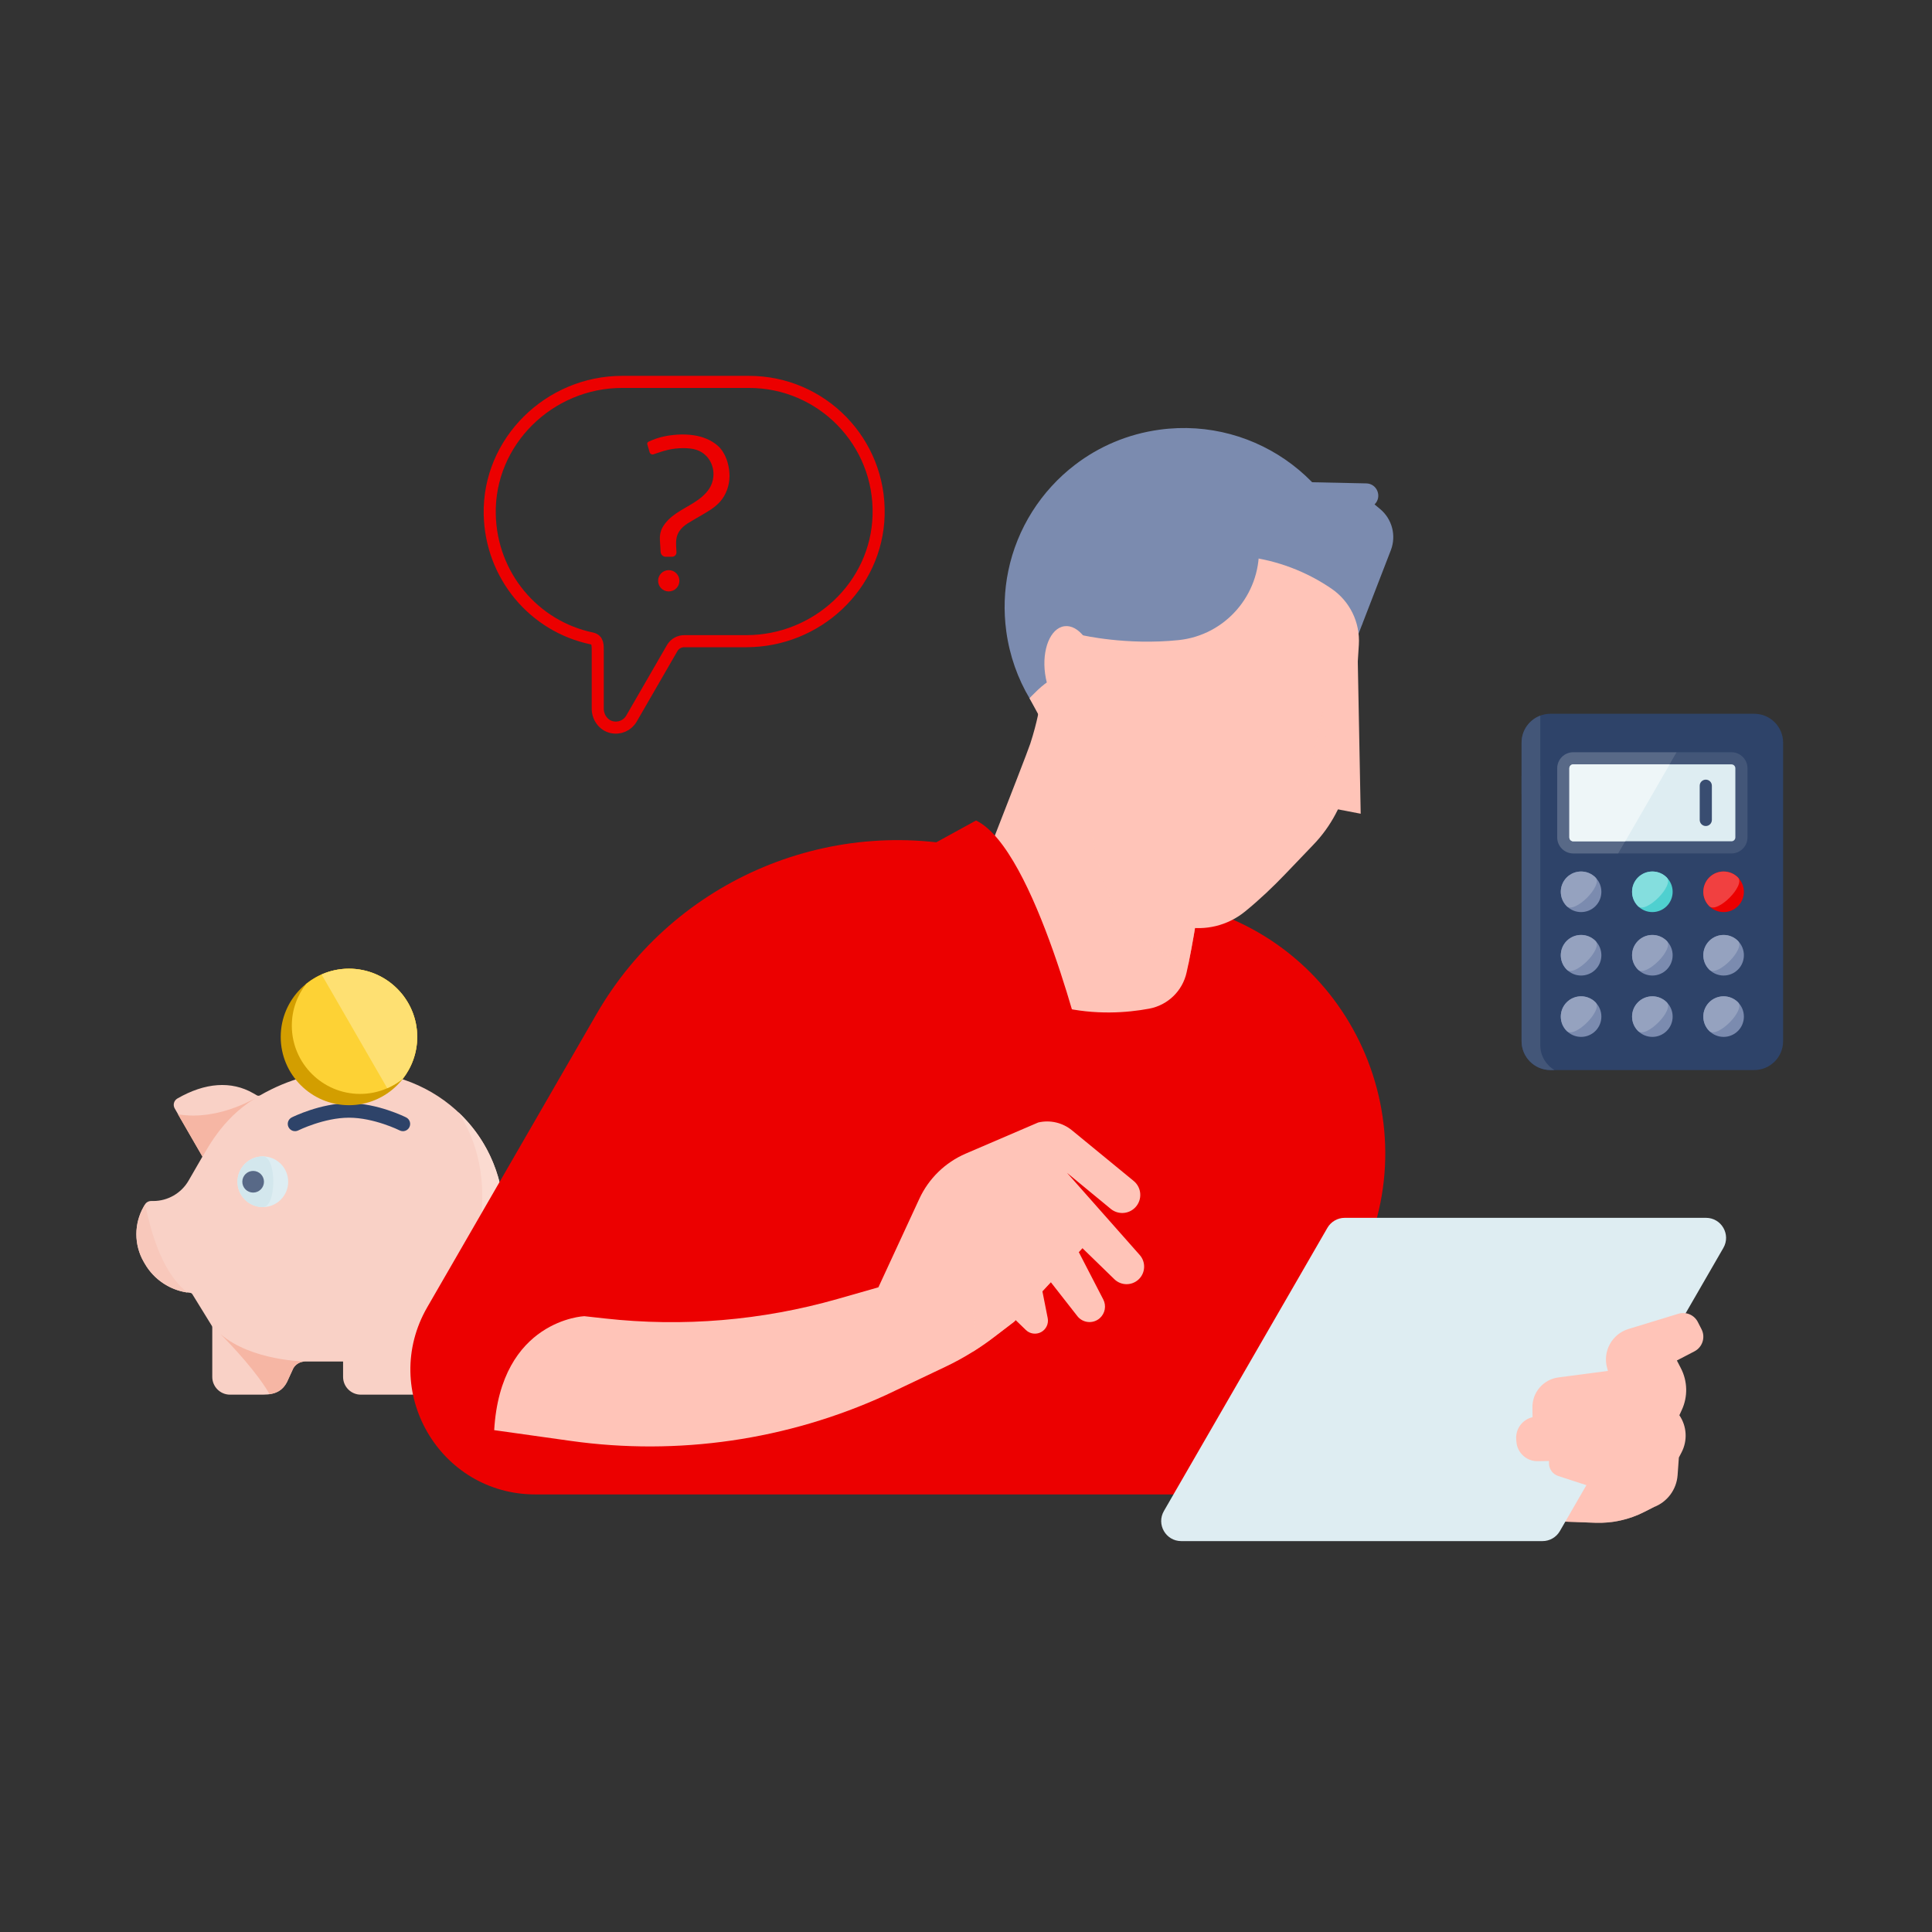 <?xml version="1.0" encoding="utf-8"?>
<!-- Generator: Adobe Illustrator 23.0.6, SVG Export Plug-In . SVG Version: 6.00 Build 0)  -->
<svg version="1.1" id="Layer_1" xmlns="http://www.w3.org/2000/svg" xmlns:xlink="http://www.w3.org/1999/xlink" x="0px" y="0px"
	 viewBox="0 0 1440 1440" style="enable-background:new 0 0 1440 1440;" xml:space="preserve">
<rect x="0" y="0" width="1440" height="1440" fill="#333333" stroke="none"/>
<style type="text/css">
	.st0{fill:#F9D1C6;}
	.st1{fill:#2E4369;}
	.st2{fill:#FFFFFF;stroke:#EC0000;stroke-width:3;stroke-linecap:round;stroke-linejoin:round;stroke-miterlimit:10;}
	.st3{fill:#FBCCCC;}
	.st4{fill:#F8C8BB;}
	.st5{fill:#F6B6A4;}
	.st6{fill:#FBDBD1;}
	.st7{fill:#D39E00;}
	.st8{fill:#FDD235;}
	.st9{fill:#FEE072;}
	.st10{fill:#DEEDF2;}
	.st11{fill:#D3E7ED;}
	.st12{fill:#586987;}
	.st13{fill:#FFC4B8;}
	.st14{opacity:0.6;fill:#FFC4B8;}
	.st15{fill:#EC0000;}
	.st16{fill:#7B8BAF;}
	.st17{fill:none;}
	.st18{fill:none;stroke:#EC0000;stroke-width:9;stroke-linejoin:round;stroke-miterlimit:10;}
	.st19{fill:#435678;}
	.st20{fill:#394D71;}
	.st21{fill:#95A2BF;}
	.st22{fill:#4FD0D0;}
	.st23{fill:#84DEDE;}
	.st24{fill:#F14040;}
	.st25{fill:#EEF6F8;}
</style>
<g>
	<g>
		<g>
			<g>
				<path class="st0" d="M158.21,1026.27V989.4c0-0.42-0.11-0.84-0.24-1.07l-14.51-23.56c-0.38-0.67-1.04-1.11-1.76-1.17
					c-14.06-1.39-26.68-9.53-33.75-21.77l-0.81-1.4c-7.33-12.7-7.33-28.47,0-41.16l0.81-1.4c0.97-1.68,2.75-2.71,4.69-2.71h1.62
					c10.8,0,20.87-5.81,26.28-15.17l10.37-17.97l-20.69-35.85c-1.5-2.59-0.61-5.9,1.98-7.4c20.67-11.93,40.21-13.3,56.53-3.94
					l2.73,1.57c0.73,0.42,1.64,0.42,2.38-0.01c21.46-12.2,42.62-17.95,66.57-18.1c0.27,0,0.53,0,0.8,0
					c32.01,0,61.34,11.65,82.67,32.85c21.1,20.97,32.24,48.96,32.24,80.96c0,33.93-21.34,68.01-35.47,90.56
					c-2.82,4.5-5.26,8.39-7.14,11.68l-10.76,18.56c-2.36,4.07-6.75,6.6-11.45,6.6h-42.35c-7.3,0-13.24-5.94-13.24-13.24v-11.47
					H227.4c-3.57,0-6.9,1.88-8.74,4.92l-3.79,8.25c-3.37,8.2-8.87,11.54-18.97,11.54h-24.45
					C164.15,1039.5,158.21,1033.57,158.21,1026.27z"/>
			</g>
			<g>
				<path class="st1" d="M300.29,843.12c1.98,0,3.89-1.09,4.84-2.99c1.34-2.67,0.26-5.93-2.41-7.27
					c-0.86-0.43-21.39-10.62-42.58-10.62c-21.18,0-41.8,10.18-42.67,10.61c-2.67,1.34-3.76,4.58-2.42,7.26
					c1.33,2.68,4.58,3.76,7.26,2.43c0.19-0.1,19.25-9.48,37.83-9.48c18.65,0,37.53,9.37,37.72,9.47
					C298.65,842.94,299.48,843.12,300.29,843.12z"/>
			</g>
			<path class="st2" d="M368.61,898"/>
			<g>
				<path class="st3" d="M390.29,948.4c-7.84-4.83-10.93-14.12-7.98-22.74h-11.74c-2.99,0-5.41-2.43-5.41-5.41s2.42-5.41,5.41-5.41
					h17.41l14.36-25.59c1.46-2.61,4.77-3.54,7.37-2.07c2.61,1.47,3.54,4.77,2.07,7.37l-11.38,20.29h0.52
					c6.91,0,13.18,3.85,16.35,10.05c3.11,6.07,2.61,12.95-1.31,18.39c-0.25,0.34-0.51,0.68-0.8,1.04c-3.77,4.58-9.18,6.99-14.7,6.99
					C396.99,951.32,393.48,950.37,390.29,948.4z M394.32,925.66l-0.99,1.77c-2.43,4.37-1.32,9.31,2.64,11.75
					c3.67,2.26,8.13,1.54,10.82-1.72c0.13-0.16,0.25-0.31,0.38-0.49c2.17-3.02,1.05-6,0.46-7.15c-1.03-2.01-3.33-4.16-6.71-4.16
					H394.32z"/>
			</g>
		</g>
		<path class="st4" d="M139.67,963.41c-13.23-1.94-25-9.8-31.72-21.45l-0.81-1.4c-7.33-12.7-7.33-28.47,0-41.16l0.81-1.4
			C108.92,896.33,114.44,943.6,139.67,963.41z"/>
		<path class="st5" d="M150,863.72l0.91-1.57l-18.24-31.59c31.39,5.2,59.78-13.38,62.03-14.51
			C167.42,830.64,155.32,854.86,150,863.72z"/>
		<g>
			<path class="st6" d="M358.21,911.09c4.09-31.5-1.69-59.61-16.7-82.17c0.07-0.06-0.04,0.03,0.03-0.02
				c22.61,21.19,34.58,50.06,34.58,83.21c0,33.93-21.34,68.01-35.47,90.56c-2.82,4.5-5.26,8.39-7.14,11.68l-10.76,18.57
				C320.39,1036.99,353.15,950.08,358.21,911.09z"/>
		</g>
		<path class="st5" d="M227.9,1014.79c0,0-40.29-0.29-63.58-20.45c10.26,10.38,27.14,28.56,36.62,44.78
			c6.95-1.04,11.18-4.45,13.94-11.15l3.79-8.25c1.85-3.04,5.17-4.92,8.74-4.92H227.9z"/>
	</g>
	<g>
		<g>
			<path class="st7" d="M209.23,772.87c0-28.05,22.82-50.87,50.87-50.87c28.05,0,50.87,22.82,50.87,50.87s-22.82,50.88-50.87,50.88
				C232.05,823.75,209.23,800.92,209.23,772.87z"/>
		</g>
		<path class="st8" d="M260.1,722c28.05,0,50.87,22.82,50.87,50.87c0,11.81-4.08,22.66-10.86,31.31
			c-8.71,6.97-19.72,11.16-31.72,11.16c-28.06,0-50.89-22.83-50.89-50.89c0-11.78,4.06-22.6,10.8-31.23
			C237.03,726.22,248.07,722,260.1,722z"/>
		<path class="st9" d="M260.1,722c28.05,0,50.87,22.82,50.87,50.87c0,11.81-4.08,22.66-10.86,31.31c-3.48,2.79-7.35,5.1-11.48,6.91
			l-48.94-84.77C245.94,723.56,252.84,722,260.1,722z"/>
	</g>
</g>
<g>
	<path class="st10" d="M195.9,861.91c-10.42,0-18.9,8.48-18.9,18.9c0,10.42,8.48,18.9,18.9,18.9c10.42,0,18.9-8.48,18.9-18.9
		C214.8,870.39,206.32,861.91,195.9,861.91L195.9,861.91z"/>
	<path class="st11" d="M195.9,861.91c-10.42,0-18.9,8.48-18.9,18.9c0,10.42,8.48,18.9,18.9,18.9
		C206.32,899.71,206.32,861.91,195.9,861.91L195.9,861.91z"/>
	<path class="st12" d="M188.68,872.74c-4.46,0-8.07,3.61-8.07,8.07s3.61,8.07,8.07,8.07c4.46,0,8.07-3.61,8.07-8.07
		S193.14,872.74,188.68,872.74"/>
</g>
<g>
	<path class="st13" d="M1232.56,1123.34l-7.08,3.6c-11.27,5.74-23.81,8.5-36.44,8.04l-51.96-1.89l30.79-40.06l71.96,12.61
		L1232.56,1123.34z"/>
	<path class="st14" d="M1232.56,1123.34l-7.08,3.6c-11.27,5.74-23.81,8.5-36.44,8.04l-51.96-1.89l30.79-40.06l71.96,12.61
		L1232.56,1123.34z"/>
	<path class="st15" d="M1006.93,954.5l-92.01,159.36H399.05c-71.63,0-116.39-77.54-80.58-139.57l126.16-218.52
		c58.38-101.15,177.23-150.74,290.2-121.07l155.74,40.89C1011.84,707.39,1069.63,845.89,1006.93,954.5z"/>
	<g>
		<path class="st13" d="M885.74,718.72c-0.16,0.79-0.67,3.12-1.32,6.1c-3.03,13.8-14.04,24.41-27.93,26.99
			c-32.96,6.12-94.75,7.33-145.51-50.57c-0.01-0.74,53.81-137.34,56.94-146.98c2.68-8.22,4.51-15.55,5.66-20.89
			c1.21-5.61,3.64-49.78,3.64-49.78l4.93,48.82l20.1,23.74l1.77,2.07l1.57,1.85l13.44,15.9l75.52,89.05
			C894.56,665.02,891.94,688.19,885.74,718.72z"/>
		<path class="st14" d="M808.19,589.25c13.56,86.18,24.11,108.81,77.55,129.48c3.37-16.65,5.68-31.1,7.1-40.8
			c-18.84-0.45-37.18-10.37-47.29-28.41L808.19,589.25z"/>
		<path class="st16" d="M750.03,470.63c10.01,73.04,77.35,124.16,150.39,114.15c28.1-3.85,52.98-16.21,72.36-34.1l-40.94-0.18
			l5.95-70.17l1.84-21.71l52.55,4.76l23.02,2.1c0.32-3.24,0.51-6.51,0.58-9.82c0.04-1.66,0.03-3.31,0.02-4.98
			c-0.09-5.37-0.48-10.81-1.23-16.28c-10.01-73.04-77.32-124.13-150.39-114.12c-23.72,3.25-45.12,12.54-62.88,26.12
			c-25.33,19.35-43.24,47.43-49.77,79.09C748.53,439.93,747.92,455.17,750.03,470.63z"/>
		<path class="st16" d="M1010.29,478.26l26.41-68.29c4.12-10.87,0.88-23.15-8.06-30.58l-4.13-3.43l0,0
			c5.82-5.63,1.95-15.5-6.15-15.67l-121.7-2.57l-86.44,60.53L1010.29,478.26z"/>
		<path class="st17" d="M750.04,470.62c10.01,73.05,77.35,124.16,150.39,114.15c65.87-9.02,113.91-64.68,115.34-129.13
			c0.16-6.99-0.23-14.09-1.22-21.26c-10.01-73.05-77.32-124.14-150.37-114.13c-23.73,3.25-45.14,12.55-62.88,26.13
			C764.4,374.6,743.29,421.31,750.04,470.62z"/>
		<path class="st13" d="M999.14,599.16c-1.14,2.6-2.37,5.16-3.73,7.68c-4.39,8.28-9.94,15.97-16.54,22.81l-12.38,12.94l-7.8,8.14
			l-0.76,0.77l-0.38,0.41c-8.44,8.82-18.53,18.5-29.5,27.43c-26.46,21.57-65.95,14.24-82.64-15.54l-51.89-95.29l-26.2-48.08
			c0,0,11.4-12.23,15.33-12.78l5.01,8.06l39.61-87.95l57.2-11.22c15.02-2.94,30.25-3.42,45.15-1.56c22.34,2.8,43.9,10.85,62.82,23.8
			c13.68,9.35,21.39,25.19,20.37,41.72l-5.32,83.89C1006.75,576.45,1003.88,588.2,999.14,599.16z"/>
		<path class="st16" d="M806.68,473.43c0,0,33.03,7.68,71.76,3.67c34.79-3.61,60.82-33.6,59.93-68.57l-0.63-24.76l-115.68,13.4
			C822.06,397.18,761.4,481.66,806.68,473.43z"/>
		<polygon class="st13" points="1014.18,606.5 994.97,602.82 980.65,600.07 970.28,598.08 988.65,493.26 1012.01,492.99 		"/>
		
			<ellipse transform="matrix(0.991 -0.136 0.136 0.991 -60.447 112.872)" class="st13" cx="797.5" cy="499.71" rx="19.05" ry="33.17"/>
		<polygon class="st13" points="969.01,501.79 953.84,444.81 946.87,504.82 		"/>
		<path class="st14" d="M993.62,602.65l-14.33-2.76c-4.15-4.61-6.13-11.1-4.63-17.76l11.25-50.55L993.62,602.65z"/>
	</g>
	<path class="st15" d="M809.17,790.24c0,0-37.29-157.43-81.7-178.69l-42.89,23.53l17.46,115.91L809.17,790.24z"/>
	<path class="st13" d="M813.08,923.5l-1.99,2.14v0.01l-55.13,59.43l-15.22,11.62c-5.07,3.87-10.31,7.49-15.7,10.86
		c-6.63,4.14-13.5,7.91-20.58,11.26l-44.19,20.99c-73.4,33.55-154.87,45.4-234.78,34.17l-57.15-8.03
		c4.82-82.34,67.14-84.94,67.14-84.94l15.39,1.7c58.18,6.47,117.06,1.53,173.35-14.52l30.49-8.7c0,0,91.99-73.44,93.11-73.81
		c0.23-0.08,3.15,1.49,7.64,4.03c0.14,0.08,0.28,0.16,0.42,0.24c14.47,8.2,44.25,25.85,54.03,31.66
		C811.92,922.81,813.08,923.5,813.08,923.5z"/>
	<path class="st14" d="M813.08,923.5l-1.99,2.14v0.01l-55.13,59.43l-15.22,11.62c-5.07,3.87-10.31,7.49-15.7,10.86
		c2.01-12.05,3.14-31.51-5.92-47.29l36.74-70.32c14.47,8.2,44.25,25.85,54.03,31.66C811.92,922.81,813.08,923.5,813.08,923.5z"/>
	<path class="st13" d="M717.75,967.65l28.19,5.56l18.68,18.09c3.02,2.93,7.58,3.57,11.3,1.61l0,0c3.79-2.01,5.81-6.26,4.98-10.46
		l-4.91-24.82l-13.72-14.84l-25.22-8.16l1.85-5.19c0,0,24.11,2.6,26.34,4.08c1.63,1.09,25.28,31.4,37.73,47.41
		c4.08,5.26,11.76,5.98,16.74,1.57l0,0c3.96-3.5,5.03-9.24,2.61-13.94l-24.06-46.54l32.31,31.43c4.98,4.84,12.87,4.95,17.98,0.25
		l0,0c5.24-4.82,5.66-12.96,0.94-18.29l-54.19-61.24l32.57,26.85c5.47,4.51,13.5,4.01,18.36-1.15l0,0
		c5.35-5.68,4.78-14.7-1.25-19.65l-45.95-37.71c-7.03-5.77-16.33-7.94-25.19-5.88l-53.99,23.18c-15.3,6.57-27.63,18.56-34.62,33.67
		l-30.52,66L717.75,967.65z"/>
	<path class="st10" d="M1162.64,1141.18l121.86-211.06c5.75-9.96-1.44-22.42-12.94-22.42H1002.3c-5.34,0-10.27,2.85-12.94,7.47
		L867.5,1126.23c-5.75,9.96,1.44,22.42,12.94,22.42h269.26C1155.04,1148.65,1159.97,1145.8,1162.64,1141.18z"/>
	<path class="st13" d="M1154.51,1090.61v-1.66l-8.41,0.13c-8.29,0.13-15.25-6.23-15.86-14.5l-0.14-1.85
		c-0.57-7.74,4.6-14.72,12.17-16.43l0,0l-0.1-7.24c-0.15-11.31,8.18-20.95,19.4-22.42l36.9-4.84l-0.61-2.16
		c-3.48-12.41,3.59-25.33,15.91-29.09l37.18-11.36c5.69-1.74,11.81,0.85,14.51,6.15l2.76,5.4c3.07,6.01,0.71,13.36-5.27,16.47
		l-13.11,6.81l2.99,5.77c5.02,9.7,5.28,21.17,0.69,31.09l-1.82,3.95l0,0c5.6,8.22,6.22,18.86,1.63,27.68l-2,3.85l-0.95,13.17
		c-0.78,10.74-7.74,20.04-17.82,23.82l0,0l-71.16-23.24C1157.29,1098.76,1154.51,1094.93,1154.51,1090.61z"/>
	<path class="st18" d="M558.26,284.64l-94.56,0c-54.3,0-99.84,44.45-98.68,98.74c0.98,45.59,32.87,83.4,76,92.46
		c4.83,1.01,4.51,5.18,4.51,10.11l0,42.25c0,6.41,4.17,12.35,10.42,13.78c5.92,1.35,11.81-1.35,14.72-6.39L501,483.07
		c1.85-3.2,5.26-5.17,8.95-5.17h46.31c52.65,0,97.16-41.28,98.6-93.92C656.36,329.38,612.53,284.64,558.26,284.64z"/>
	<g>
		<g>
			<g>
				<g>
					<path class="st1" d="M1307.52,797.55H1155.6c-11.86,0-21.51-9.65-21.51-21.51V553.51c0-11.86,9.65-21.51,21.51-21.51h151.92
						c11.86,0,21.51,9.65,21.51,21.51v222.53C1329.03,787.9,1319.38,797.55,1307.52,797.55z"/>
				</g>
			</g>
		</g>
		<g>
			<path class="st19" d="M1290.52,560.67h-40.82l-43.56,75.44h84.38c6.59,0,11.96-5.36,11.96-11.96v-51.53
				C1302.48,566.03,1297.11,560.67,1290.52,560.67z"/>
			<path class="st12" d="M1172.61,560.67c-6.59,0-11.96,5.36-11.96,11.96v51.53c0,6.59,5.36,11.96,11.96,11.96h33.54l43.56-75.44
				H1172.61z"/>
		</g>
		<path class="st10" d="M1172.61,569.72c-1.6,0-2.9,1.3-2.9,2.9v51.53c0,1.6,1.3,2.9,2.9,2.9h117.92c1.6,0,2.9-1.3,2.9-2.9v-51.53
			c0-1.6-1.3-2.9-2.9-2.9H1172.61z"/>
		<g>
			<path class="st20" d="M1271.4,615.67c-2.5,0-4.53-2.03-4.53-4.53v-25.51c0-2.5,2.03-4.53,4.53-4.53c2.5,0,4.53,2.03,4.53,4.53
				v25.51C1275.92,613.64,1273.9,615.67,1271.4,615.67z"/>
		</g>
		<path class="st21" d="M1231.56,649.57"/>
		<g>
			<g>
				<g>
					<path class="st16" d="M1167.76,654c5.9-5.9,15.49-5.9,21.39,0c5.9,5.9,5.9,15.49,0,21.39c-5.9,5.9-15.49,5.9-21.39,0
						C1161.86,669.49,1161.86,659.9,1167.76,654z"/>
				</g>
				<g>
					<path class="st21" d="M1167.76,654c5.9-5.9,15.49-5.9,21.39,0c5.9,5.9-15.49,27.28-21.39,21.39
						C1161.86,669.49,1161.86,659.9,1167.76,654z"/>
				</g>
			</g>
			<g>
				<g>
					<path class="st16" d="M1167.76,701.29c5.9-5.9,15.49-5.9,21.39,0c5.9,5.9,5.9,15.49,0,21.39c-5.9,5.9-15.49,5.9-21.39,0
						C1161.86,716.78,1161.86,707.19,1167.76,701.29z"/>
				</g>
				<g>
					<path class="st21" d="M1167.76,701.29c5.9-5.9,15.49-5.9,21.39,0c5.9,5.9-15.49,27.28-21.39,21.39
						C1161.86,716.78,1161.86,707.19,1167.76,701.29z"/>
				</g>
			</g>
			<g>
				<g>
					<path class="st16" d="M1167.76,747.02c5.9-5.9,15.49-5.9,21.39,0c5.9,5.9,5.9,15.49,0,21.39c-5.9,5.9-15.49,5.9-21.39,0
						C1161.86,762.51,1161.86,752.92,1167.76,747.02z"/>
				</g>
				<g>
					<path class="st21" d="M1167.76,747.02c5.9-5.9,15.49-5.9,21.39,0c5.9,5.9-15.49,27.28-21.39,21.39
						C1161.86,762.51,1161.86,752.92,1167.76,747.02z"/>
				</g>
			</g>
			<g>
				<g>
					<path class="st16" d="M1220.88,701.29c5.9-5.9,15.49-5.9,21.39,0c5.9,5.9,5.9,15.49,0,21.39c-5.9,5.9-15.49,5.9-21.39,0
						C1214.98,716.78,1214.98,707.19,1220.88,701.29z"/>
				</g>
				<g>
					<path class="st21" d="M1220.88,701.29c5.9-5.9,15.49-5.9,21.39,0c5.9,5.9-15.49,27.28-21.39,21.39
						C1214.98,716.78,1214.98,707.19,1220.88,701.29z"/>
				</g>
			</g>
			<g>
				<g>
					<path class="st16" d="M1220.88,747.02c5.9-5.9,15.49-5.9,21.39,0c5.9,5.9,5.9,15.49,0,21.39c-5.9,5.9-15.49,5.9-21.39,0
						C1214.98,762.51,1214.98,752.92,1220.88,747.02z"/>
				</g>
				<g>
					<path class="st21" d="M1220.88,747.02c5.9-5.9,15.49-5.9,21.39,0c5.9,5.9-15.49,27.28-21.39,21.39
						C1214.98,762.51,1214.98,752.92,1220.88,747.02z"/>
				</g>
			</g>
			<g>
				<g>
					<path class="st16" d="M1273.98,701.29c5.9-5.9,15.49-5.9,21.39,0c5.9,5.9,5.9,15.49,0,21.39c-5.9,5.9-15.49,5.9-21.39,0
						C1268.08,716.78,1268.08,707.19,1273.98,701.29z"/>
				</g>
				<g>
					<path class="st21" d="M1273.98,701.29c5.9-5.9,15.49-5.9,21.39,0c5.9,5.9-15.49,27.28-21.39,21.39
						C1268.08,716.78,1268.08,707.19,1273.98,701.29z"/>
				</g>
			</g>
			<g>
				<g>
					<path class="st16" d="M1273.98,747.02c5.9-5.9,15.49-5.9,21.39,0c5.9,5.9,5.9,15.49,0,21.39c-5.9,5.9-15.49,5.9-21.39,0
						C1268.08,762.51,1268.08,752.92,1273.98,747.02z"/>
				</g>
				<g>
					<path class="st21" d="M1273.98,747.02c5.9-5.9,15.49-5.9,21.39,0c5.9,5.9-15.49,27.28-21.39,21.39
						C1268.08,762.51,1268.08,752.92,1273.98,747.02z"/>
				</g>
			</g>
			<g>
				<g>
					<path class="st22" d="M1220.88,654c5.9-5.9,15.49-5.9,21.39,0c5.9,5.9,5.9,15.49,0,21.39c-5.9,5.9-15.49,5.9-21.39,0
						C1214.98,669.49,1214.98,659.9,1220.88,654z"/>
				</g>
				<g>
					<path class="st23" d="M1220.88,654c5.9-5.9,15.49-5.9,21.39,0c5.9,5.9-15.49,27.28-21.39,21.39
						C1214.98,669.49,1214.98,659.9,1220.88,654z"/>
				</g>
			</g>
			<g>
				<g>
					<path class="st15" d="M1273.98,654c5.9-5.9,15.49-5.9,21.39,0c5.9,5.9,5.9,15.49,0,21.39c-5.9,5.9-15.49,5.9-21.39,0
						C1268.08,669.49,1268.08,659.9,1273.98,654z"/>
				</g>
				<g>
					<path class="st24" d="M1273.98,654c5.9-5.9,15.49-5.9,21.39,0c5.9,5.9-15.49,27.28-21.39,21.39
						C1268.08,669.49,1268.08,659.9,1273.98,654z"/>
				</g>
			</g>
		</g>
		<path class="st25" d="M1172.61,569.72c-1.6,0-2.9,1.3-2.9,2.9v51.53c0,1.6,1.3,2.9,2.9,2.9h38.77l33.1-57.33H1172.61z"/>
		<rect x="1134.09" y="578.13" class="st19" width="13.95" height="13.95"/>
		<path class="st19" d="M1148.04,779.06V533.4c-8.13,3.07-13.94,10.91-13.94,20.11v222.53c0,11.86,9.65,21.51,21.51,21.51h3.01
			C1152.3,793.8,1148.04,786.92,1148.04,779.06z"/>
	</g>
	<g>
		<circle class="st15" cx="498.45" cy="432.89" r="7.94"/>
		<path class="st15" d="M492.39,411.42l-0.55-9.14c-0.19-3.14,0.38-6.27,1.84-8.96c2.37-4.35,6.14-7.8,10.17-10.58
			c4.29-2.96,8.99-5.33,13.4-8.13c4.41-2.8,8.61-6.1,11.43-10.49c5.09-7.92,4.06-19.56-4.21-26.01c-4.11-3.21-9.28-4.03-14.52-4.09
			c-9.47-0.11-15.5,2.09-22.97,4.63c-1.06,0.36-2.32-0.28-2.72-1.38l-1.74-5.86c-0.32-0.88,0.02-1.79,0.81-2.17
			c7.21-3.41,13.69-4.76,21.71-5.3c3.85-0.26,8.09-0.09,11.96,0.47c6.48,0.93,13.35,3.52,18.32,8.12
			c5.44,5.04,7.99,13.33,8.37,20.36c0.04,0.69,0.05,1.39,0.05,2.08c-0.08,7.03-2.55,13.92-7.11,19.03
			c-4.31,4.83-10.16,7.87-15.69,11.14c-2.79,1.65-5.64,3.22-8.36,4.95c-2.49,1.58-4.8,3.54-6.39,6.05c-2.04,3.2-2.5,6.7-2.22,11.46
			l0.23,3.84c0.12,1.96-1.38,3.55-3.34,3.55h-4.72C494.19,414.97,492.5,413.38,492.39,411.42z"/>
	</g>
</g>
</svg>
